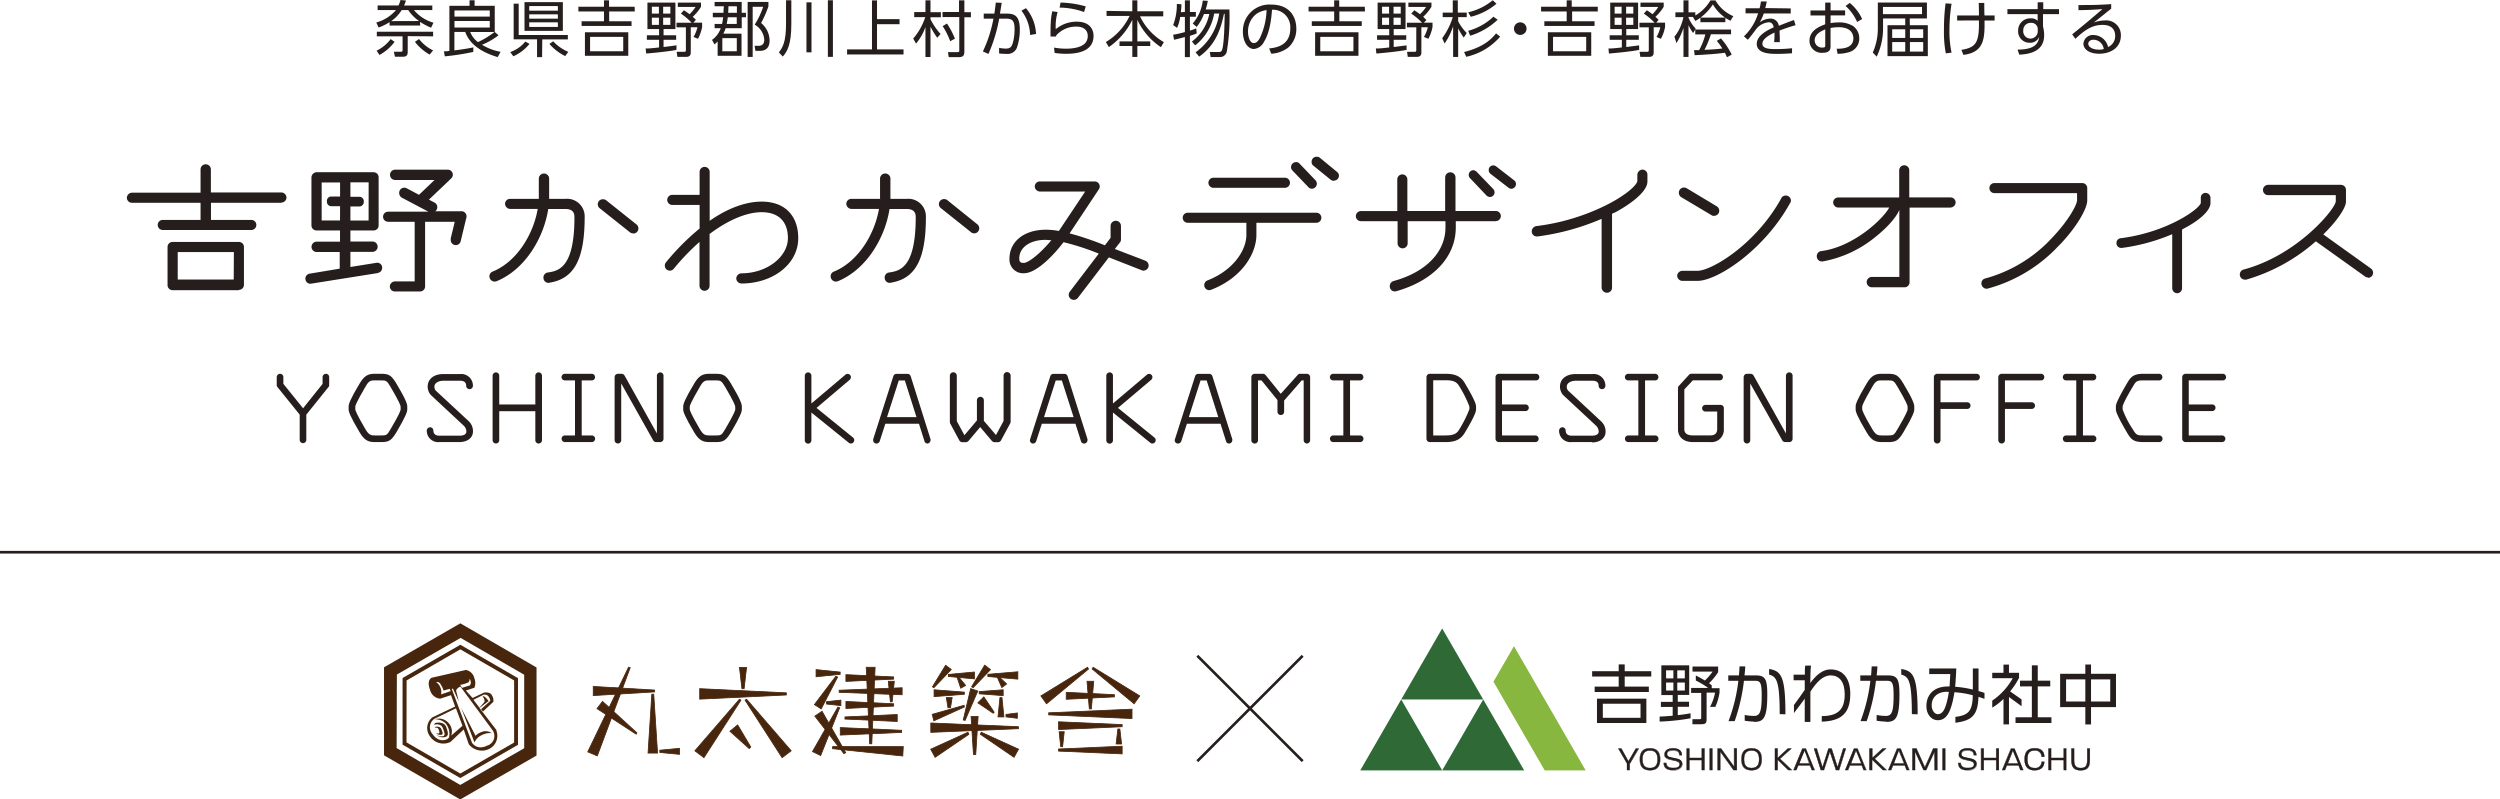 <svg xmlns="http://www.w3.org/2000/svg" viewBox="0 0 496 158.61"><defs><style>.cls-1{fill:#251e1c;}.cls-2,.cls-4{fill:#47260d;}.cls-3,.cls-7{fill:none;}.cls-3{stroke:#47260d;stroke-width:0.16px;}.cls-4{fill-rule:evenodd;}.cls-5{fill:#2e6936;}.cls-6{fill:#87b73e;}.cls-7{stroke:#251e1c;stroke-miterlimit:10;stroke-width:0.53px;}</style></defs><g id="レイヤー_2" data-name="レイヤー 2"><g id="レイヤー_2-2" data-name="レイヤー 2"><path class="cls-1" d="M55.86,40.23h-14v3.4h8a1,1,0,0,1,0,2H32.29a1,1,0,1,1,0-2h7.5v-3.4H26.17a1,1,0,0,1-1-1,1.05,1.05,0,0,1,1-1H39.79V33.62a1,1,0,1,1,2.05,0v4.56h14a1.05,1.05,0,0,1,1,1,1,1,0,0,1-1,1M47.4,57.57H34.24a1,1,0,0,1-1-1V49a1,1,0,0,1,1-1H47.4a1,1,0,0,1,1,1v7.51a1,1,0,0,1-1,1m-1-7.5H35.26v5.45H46.37Z"/><path class="cls-1" d="M75,54.17,61.59,56.3a1,1,0,0,1-1-1,1,1,0,0,1,.81-1l6-1V50H62.83a1,1,0,1,1,0-2.05h4.63V45.72H62.79a1,1,0,0,1-1-1V35.17a1.07,1.07,0,0,1,1-1H74.12a1,1,0,0,1,1,1v9.56a1,1,0,0,1-1,1h-4.6v2.19H73.9a1,1,0,1,1,0,2.05H69.52v3l5.3-.85a1,1,0,0,1,1,.85v.17a1,1,0,0,1-.85,1m-7.5-13.23h-1.8a.87.87,0,0,1-.81-.92.88.88,0,0,1,.81-1h1.8V36.2H63.82v7.54h3.64Zm5.67-4.74H69.52v2.87h1.84a.88.88,0,0,1,.81,1,.87.87,0,0,1-.81.92H69.52v2.8h3.61Zm19.39,7-1.1,4.56a1,1,0,0,1-2-.21.57.57,0,0,1,0-.25L90.22,44H84.34V56.83a1,1,0,0,1-1,1h-5a1,1,0,0,1-1-1,1.05,1.05,0,0,1,1-1h3.93V44H77a1,1,0,1,1,0-2h8l-5.23-2.76a1.06,1.06,0,0,1-.57-1,1,1,0,0,1,1-1,1.09,1.09,0,0,1,.46.1l2.47,1.31,3.08-2.94H78.4a1,1,0,1,1,0-2.05H88.84a1,1,0,0,1,1,1,1,1,0,0,1-.32.74l-4.42,4.21,1.09.57a1,1,0,0,1,.57.92,1.05,1.05,0,0,1-.39.81h5.13a1,1,0,0,1,1.06,1,.72.72,0,0,1,0,.25"/><path class="cls-1" d="M109,56.12h-.18a1,1,0,0,1-1-1,1,1,0,0,1,.88-1.06c2.3-.32,5.27-1.17,5.27-11,0-.81-.31-1.59-1.77-1.59h-3.43c-.88,5.69-4.56,12-10.26,14.33a1.55,1.55,0,0,1-.35.07,1.06,1.06,0,0,1-1.06-1,1,1,0,0,1,.67-1c4.85-2,8.07-7.47,8.91-12.42h-5.48a1.05,1.05,0,0,1-1-1,1,1,0,0,1,1-1h5.7v-4a1,1,0,1,1,2.05,0v4h3.25A3.49,3.49,0,0,1,116,43c0,8.49-2.09,12.31-7,13.09m16.56-9.8a.91.91,0,0,1-.64-.25L119,41.33a1,1,0,0,1,.64-1.8,1,1,0,0,1,.63.21l6,4.78a1,1,0,0,1,.39.81,1,1,0,0,1-1,1"/><path class="cls-1" d="M147.08,56.23a1,1,0,0,1-1-1,1.05,1.05,0,0,1,1-1c5.1,0,9.24-3.29,9.24-7,0-3.08-1.67-5.13-5.21-5.13-2.83,0-6.47,1.42-10.33,4.32V56.69a1,1,0,1,1-2,0V48a46.57,46.57,0,0,0-5.1,5.31,1,1,0,0,1-.78.39,1,1,0,0,1-1-1,1,1,0,0,1,.21-.63,47.85,47.85,0,0,1,6.69-6.73V40.66h-5.42a1,1,0,1,1,0-2h5.42V34.11a1,1,0,1,1,2,0v9.7C144.39,41.29,148,40,151.11,40c4.71,0,7.26,2.9,7.26,7.25,0,5.21-5.1,9-11.29,9"/><path class="cls-1" d="M176.7,56.12h-.18a1,1,0,0,1-1-1,1,1,0,0,1,.89-1.06c2.3-.32,5.27-1.17,5.27-11,0-.81-.32-1.59-1.77-1.59h-3.43c-.88,5.69-4.56,12-10.26,14.33a1.53,1.53,0,0,1-.36.07,1.06,1.06,0,0,1-1.06-1,1,1,0,0,1,.68-1c4.84-2,8.06-7.47,8.91-12.42h-5.48a1.05,1.05,0,0,1-1-1,1,1,0,0,1,1-1h5.69v-4a1,1,0,0,1,2.06,0v4h3.25A3.49,3.49,0,0,1,183.7,43c0,8.49-2.08,12.31-7,13.09m16.56-9.8a.91.91,0,0,1-.64-.25l-5.94-4.74a1,1,0,0,1,.63-1.8,1,1,0,0,1,.64.21l5.94,4.78a1,1,0,0,1,.39.81,1,1,0,0,1-1,1"/><path class="cls-1" d="M227,53.68a.85.85,0,0,1-.32,0L220,51.06l-6.12,8a1,1,0,0,1-.85.43,1,1,0,0,1-1-1,1.21,1.21,0,0,1,.17-.56L218,50.32a49.07,49.07,0,0,0-7-2.27c-2,2.66-5.42,6.16-7.82,6.16a2.71,2.71,0,0,1-2.9-2.9c0-3.4,2.93-5.73,7.18-5.73a14.19,14.19,0,0,1,2.62.24L215.3,38h-9a1.05,1.05,0,0,1-1-1,1,1,0,0,1,1-1h10.89a1,1,0,0,1,1,1,1,1,0,0,1-.18.56l-5.8,8.74a60.05,60.05,0,0,1,7,2.37l1.13-1.48V44.83a1,1,0,0,1,2.06,0v2.69a.89.89,0,0,1-.22.6l-1,1.28,6,2.3a1.06,1.06,0,0,1,.71.92,1,1,0,0,1-1,1.06m-19.5-6.09c-2.83,0-5.17,1.35-5.17,3.72,0,.64.25.85.89.85.95,0,3.29-1.88,5.48-4.5-.42,0-.81-.07-1.2-.07"/><path class="cls-1" d="M261.16,44.2H249.27v2.4c0,3.65-2.79,8.5-9,10.9a1.15,1.15,0,0,1-.35.07,1,1,0,0,1-1-1,1,1,0,0,1,.68-.95c5.23-2.06,7.68-6.09,7.68-9V44.2H235.65a1,1,0,0,1,0-2h25.51a1,1,0,1,1,0,2m-6.23-6.94H240.75a1,1,0,1,1,0-2h14.18a1,1,0,1,1,0,2m5.35.18a.88.88,0,0,1-.67-.28l-3.19-3.33a1,1,0,0,1-.28-.67,1,1,0,0,1,1-1,.84.84,0,0,1,.67.28L261,35.77a1,1,0,0,1-.71,1.67m4.31-1.56a1.11,1.11,0,0,1-.63-.25l-3.4-2.76a.93.93,0,0,1-.35-.78,1,1,0,0,1,1-1,1.09,1.09,0,0,1,.64.21l3.4,2.8a1,1,0,0,1,.39.74,1,1,0,0,1-1,1"/><path class="cls-1" d="M296.83,43.88h-8v1.24c0,5.8-4.38,10.51-11.71,12.63a2.32,2.32,0,0,1-.39.07,1,1,0,0,1-1-1,1.05,1.05,0,0,1,.74-1.06C282.92,54,286.78,50,286.78,45.12V43.88h-7.5v4.39a1,1,0,1,1-2,0V43.88H270a1,1,0,0,1,0-2h7.22V35.6a1,1,0,1,1,2,0v6.26h7.5V35.21a1,1,0,0,1,2.05,0v6.65h8a1,1,0,1,1,0,2m-1.17-4.78a1,1,0,0,1-.67-.28l-3.29-3.47a.93.93,0,0,1,.64-1.56,1,1,0,0,1,.67.29l3.33,3.46a1,1,0,0,1,.24.64.91.91,0,0,1-.92.92m4.25-1.63a.89.89,0,0,1-.57-.21l-3.57-2.76a.92.92,0,0,1-.35-.74.89.89,0,0,1,.92-.92,1,1,0,0,1,.53.17l3.61,2.8a.89.89,0,0,1,.35.71.94.94,0,0,1-.92.95"/><path class="cls-1" d="M320.29,42.18c-.14.07-.28.14-.46.25V57.08a1,1,0,0,1-1,1,1.06,1.06,0,0,1-1.07-1V43.42A47.65,47.65,0,0,1,305,46.92h-.1a1,1,0,0,1-1-1,1.07,1.07,0,0,1,.89-1.06,42.82,42.82,0,0,0,14.12-4.28c3.92-2,5.87-3.93,5.94-4.67V34.71a1.06,1.06,0,0,1,1-1.06,1,1,0,0,1,1,1.06V36c0,2.23-4,4.88-6.58,6.23"/><path class="cls-1" d="M355.18,40.23c-5.09,9.31-14.44,15.5-18.43,15.5h-3a1.08,1.08,0,0,1-1-1,1.05,1.05,0,0,1,1-1h3c2.83,0,11.64-5.27,16.66-14.4a.92.92,0,0,1,.85-.53,1,1,0,0,1,1.06,1,1.12,1.12,0,0,1-.14.49m-15.07,2.55a.94.94,0,0,1-.53-.14l-6-3.57a1,1,0,0,1-.49-.85,1,1,0,0,1,1-1.07,1.11,1.11,0,0,1,.57.15l5.94,3.57a1,1,0,0,1,.5.88,1,1,0,0,1-1,1"/><path class="cls-1" d="M387,41.19h-8.14V56a1,1,0,0,1-1,1h-6.48a1,1,0,0,1,0-2.06h5.45V41.65c-.71,1.66-2.62,3.68-4.81,5.41a22.9,22.9,0,0,1-10.4,4.81h-.11a1,1,0,0,1-1.06-1,1,1,0,0,1,.92-1.06c6.3-.81,12.21-6.3,13.45-8.63H364.7a1.05,1.05,0,0,1-1-1,1,1,0,0,1,1-1h12.1V33.79a1,1,0,0,1,1-1,1,1,0,0,1,1,1v5.38H387a1,1,0,0,1,1,1,1.05,1.05,0,0,1-1,1"/><path class="cls-1" d="M408.61,48.58a29.88,29.88,0,0,1-14.12,8.64,1.69,1.69,0,0,1-.38.07,1.08,1.08,0,0,1-1-1.06,1,1,0,0,1,.82-1,28,28,0,0,0,13.16-8c3.33-3.47,5-6.65,5-7.5V38.32H395.7a1,1,0,0,1,0-2h17.41a1,1,0,0,1,1,1v2.44c0,1.66-2.16,5.38-5.49,8.84"/><path class="cls-1" d="M433.14,45.43l-.22.11V57.18a1,1,0,0,1-.95,1,1,1,0,0,1-1-1V46.46a38,38,0,0,1-10,2.73h-.14a.93.93,0,0,1-.92-1,.91.91,0,0,1,.81-.92c9.2-1.17,15.64-5.77,15.92-7v-1a.93.93,0,0,1,.92-1,1,1,0,0,1,1,1v1c0,1.7-2.73,3.79-5.41,5.13"/><path class="cls-1" d="M469.83,55.06a1.15,1.15,0,0,1-.57-.18l-9.8-7a36,36,0,0,1-13.8,7.6.66.66,0,0,1-.28,0,1,1,0,0,1-1-1,1,1,0,0,1,.74-1c10.79-2.87,18.3-12.14,18.3-13.56v-1.2H450a1,1,0,0,1,0-2.05h14.44a1,1,0,0,1,1,1V40c0,1.17-1.67,3.75-4.5,6.51l9.45,6.76a1.07,1.07,0,0,1,.43.85,1,1,0,0,1-1,1"/><path class="cls-1" d="M65.15,76.81l-4.38,5.46v5.07a.66.66,0,0,1-1.31,0V82.27l-4.4-5.46a.67.67,0,0,1-.16-.41V74.83a.68.68,0,0,1,.67-.67.65.65,0,0,1,.65.67v1.33L60.13,81,64,76.16V74.83a.67.67,0,0,1,.67-.67.65.65,0,0,1,.64.67V76.4a.65.65,0,0,1-.13.41"/><path class="cls-1" d="M78.62,85.81c-1,1.64-1.51,1.9-3,1.9H74.37c-1.11,0-2-.2-3-1.9-1.92-3.22-2.2-4.14-2.2-4.55v-.63c0-.43.25-1.34,2.2-4.57,1-1.71,1.89-1.9,3-1.9h1.25c1.49,0,2,.26,3,1.9,1.94,3.23,2.18,4.14,2.18,4.57v.63c0,.41-.26,1.31-2.18,4.55m.86-5.16c0-.13-.2-.84-2-3.9-.71-1.23-.88-1.28-1.87-1.28H74.37c-.76,0-1.17,0-1.88,1.28-1.79,3.06-2,3.77-2,3.9v.58c0,.11.2.85,2,3.91.71,1.19,1.12,1.25,1.88,1.25h1.25c1,0,1.16,0,1.87-1.25,1.82-3.06,2-3.77,2-3.91Z"/><path class="cls-1" d="M91.17,87.71h-4a2.26,2.26,0,0,1-2.5-2.27.68.68,0,0,1,.67-.67.66.66,0,0,1,.64.67c0,.46.26,1,1.19,1h4c.67,0,1.36-.19,1.36-.82a1.65,1.65,0,0,0-.5-1.14l-6.55-6.11a2.49,2.49,0,0,1-.63-1.68c0-1.36,1.08-2.48,3.13-2.48h3.34a2.31,2.31,0,0,1,2.51,2.33.67.67,0,0,1-1.34,0c0-.65-.41-1-1.17-1H88c-.91,0-1.81.39-1.81,1.17a1.06,1.06,0,0,0,.32.84L93,83.57a2.73,2.73,0,0,1,.84,2c0,1.38-1.21,2.14-2.7,2.14"/><path class="cls-1" d="M106.88,88a.67.67,0,0,1-.67-.65V81.58H99.05v5.76a.65.65,0,0,1-.65.65.67.67,0,0,1-.67-.65V74.55a.67.67,0,0,1,.67-.67.65.65,0,0,1,.65.67v5.69h7.16V74.55a.67.67,0,0,1,.67-.67.66.66,0,0,1,.65.67V87.34a.66.66,0,0,1-.65.65"/><path class="cls-1" d="M117.41,87.71h-5.33a.66.66,0,1,1,0-1.32h2V75.47h-2a.65.65,0,0,1-.67-.64.67.67,0,0,1,.67-.67h5.33a.65.65,0,0,1,.64.67.63.63,0,0,1-.64.64h-2V86.39h2a.66.66,0,0,1,0,1.32"/><path class="cls-1" d="M131,87.71h-.82a.69.69,0,0,1-.59-.35l-6.34-11.28V87.34a.65.65,0,0,1-.65.65.66.66,0,0,1-.66-.65V74.83a.67.67,0,0,1,.66-.67h.74a.71.71,0,0,1,.58.36L130.33,86V74.55a.67.67,0,0,1,.67-.67.65.65,0,0,1,.64.67V87.06a.65.65,0,0,1-.64.65"/><path class="cls-1" d="M145,85.81c-1,1.64-1.51,1.9-3,1.9h-1.25c-1.1,0-2-.2-3-1.9-1.92-3.22-2.2-4.14-2.2-4.55v-.63c0-.43.26-1.34,2.2-4.57,1-1.71,1.9-1.9,3-1.9H142c1.49,0,2,.26,3,1.9,1.94,3.23,2.18,4.14,2.18,4.57v.63c0,.41-.26,1.31-2.18,4.55m.86-5.16c0-.13-.19-.84-2-3.9-.72-1.23-.89-1.28-1.88-1.28h-1.25c-.76,0-1.17,0-1.88,1.28-1.79,3.06-2,3.77-2,3.9v.58c0,.11.2.85,2,3.91.71,1.19,1.12,1.25,1.88,1.25H142c1,0,1.16,0,1.88-1.25,1.81-3.06,2-3.77,2-3.91Z"/><path class="cls-1" d="M168.82,88a.63.63,0,0,1-.41-.15l-7.43-6v5.52a.65.65,0,0,1-.64.65.67.67,0,0,1-.67-.65V74.55a.67.67,0,0,1,.67-.67.65.65,0,0,1,.64.67v5.5l6.76-5.72a.6.6,0,0,1,.41-.15.65.65,0,0,1,.67.65.71.71,0,0,1-.24.52L162,80.93l7.25,5.89a.63.63,0,0,1,.23.52.65.65,0,0,1-.64.65"/><path class="cls-1" d="M184,88a.63.63,0,0,1-.58-.45l-1.1-3.48h-6.67l-1.12,3.48a.69.69,0,0,1-.62.45.64.64,0,0,1-.67-.65.78.78,0,0,1,0-.21l4-12.5a.67.67,0,0,1,.63-.47h2.18a.67.67,0,0,1,.63.47l3.94,12.5a.42.42,0,0,1,0,.19.68.68,0,0,1-.7.67m-4.4-12.52h-1.2l-2.34,7.28h5.85Z"/><path class="cls-1" d="M200.42,84l-1.81,3.36a.7.7,0,0,1-.6.37h-.69a.75.75,0,0,1-.54-.26l-2.31-2.74-2.31,2.74a.72.72,0,0,1-.54.26h-.69a.71.71,0,0,1-.61-.37L188.51,84a1,1,0,0,1-.06-.32V74.55a.69.69,0,0,1,.69-.69.7.7,0,0,1,.69.69v9l1.51,2.79,2.48-2.92v-4a.69.69,0,0,1,1.38,0V83.5l2.4,2.81,1.51-2.79v-9a.7.7,0,0,1,1.4,0V83.7a.82.82,0,0,1-.09.32"/><path class="cls-1" d="M215.05,88a.61.61,0,0,1-.58-.45l-1.1-3.48H206.7l-1.12,3.48A.72.72,0,0,1,205,88a.64.64,0,0,1-.67-.65.54.54,0,0,1,.05-.21l4-12.5a.66.66,0,0,1,.63-.47h2.17a.66.66,0,0,1,.63.47l3.95,12.5a.62.62,0,0,1,0,.19.67.67,0,0,1-.69.67m-4.4-12.52h-1.21l-2.33,7.28H213Z"/><path class="cls-1" d="M228.64,88a.63.63,0,0,1-.41-.15l-7.42-6v5.52a.65.65,0,0,1-.65.65.67.67,0,0,1-.67-.65V74.55a.68.68,0,0,1,.67-.67.65.65,0,0,1,.65.67v5.5l6.75-5.72a.6.6,0,0,1,.41-.15.64.64,0,0,1,.67.65.71.71,0,0,1-.24.52l-6.6,5.58,7.25,5.89a.66.66,0,0,1-.41,1.17"/><path class="cls-1" d="M243.83,88a.61.61,0,0,1-.58-.45l-1.1-3.48h-6.67l-1.12,3.48a.72.72,0,0,1-.63.45.64.64,0,0,1-.67-.65.54.54,0,0,1,.05-.21l4-12.5a.66.66,0,0,1,.63-.47h2.17a.67.67,0,0,1,.63.47l3.95,12.5a.62.62,0,0,1,0,.19.67.67,0,0,1-.69.67m-4.4-12.52h-1.21l-2.33,7.28h5.85Z"/><path class="cls-1" d="M259.32,88a.67.67,0,0,1-.67-.65V75.47h-.39l-3.49,4v2.23a.63.63,0,0,1-.65.64.65.65,0,0,1-.67-.64V79.38l-3.17-3.91h-.69V87.34a.66.66,0,0,1-1.32,0V74.83a.67.67,0,0,1,.67-.67h1.64a.71.71,0,0,1,.52.26l3,3.71,3.35-3.73a.57.57,0,0,1,.47-.24h1.36a.67.67,0,0,1,.65.67V87.34a.66.66,0,0,1-.65.65"/><path class="cls-1" d="M269.85,87.71h-5.33a.66.66,0,1,1,0-1.32h2V75.47h-2a.65.65,0,0,1-.67-.64.67.67,0,0,1,.67-.67h5.33a.65.65,0,0,1,.64.67.63.63,0,0,1-.64.64h-2V86.39h2a.66.66,0,0,1,0,1.32"/><path class="cls-1" d="M290.62,85.85c-.9,1.53-2.2,1.86-3.88,1.86h-3.06a.67.67,0,0,1-.67-.65V74.83a.67.67,0,0,1,.67-.67h3.06c1.68,0,3,.32,3.88,1.85.5.87,2.23,3.71,2.23,4.62v.63c0,.9-1.79,3.86-2.23,4.59m.91-5.2a23,23,0,0,0-2-4c-.5-.86-1.12-1.21-2.76-1.21h-2.42V86.39h2.42c1.62,0,2.26-.34,2.76-1.21a23.64,23.64,0,0,0,2-4Z"/><path class="cls-1" d="M304.8,75.47H298v4.77h4.66a.65.65,0,0,1,.65.67.66.66,0,0,1-.65.65H298v4.83h6.61a.66.66,0,0,1,0,1.32h-7.23a.67.67,0,0,1-.67-.65V74.83a.67.67,0,0,1,.67-.67h7.38a.65.65,0,0,1,.64.67.63.63,0,0,1-.64.64"/><path class="cls-1" d="M315.82,87.71h-4a2.26,2.26,0,0,1-2.5-2.27.68.68,0,0,1,.67-.67.66.66,0,0,1,.64.67c0,.46.26,1,1.19,1h4c.67,0,1.36-.19,1.36-.82a1.69,1.69,0,0,0-.5-1.14l-6.56-6.11a2.54,2.54,0,0,1-.62-1.68c0-1.36,1.08-2.48,3.13-2.48H316a2.31,2.31,0,0,1,2.51,2.33.67.67,0,0,1-1.34,0c0-.65-.41-1-1.17-1h-3.34c-.91,0-1.81.39-1.81,1.17a1.06,1.06,0,0,0,.32.84l6.54,6.09a2.73,2.73,0,0,1,.84,2c0,1.38-1.21,2.14-2.7,2.14"/><path class="cls-1" d="M328.38,87.71h-5.33a.66.66,0,1,1,0-1.32h2V75.47h-2a.65.65,0,0,1-.67-.64.67.67,0,0,1,.67-.67h5.33a.66.66,0,0,1,.65.67.64.64,0,0,1-.65.64h-2V86.39h2a.66.66,0,0,1,0,1.32"/><path class="cls-1" d="M339.4,87.71h-3.54c-1.81,0-2.95-1-2.95-2.53V77a.62.62,0,0,1,.19-.46l2-2.18a.65.65,0,0,1,.48-.21h5.61a.65.65,0,0,1,.64.67.63.63,0,0,1-.64.64h-5.33l-1.69,1.8v7.91c0,.78.59,1.21,1.64,1.21h3.54c1,0,1.34-.56,1.34-1.25V81.65h-2.33a.66.66,0,1,1,0-1.32h3a.65.65,0,0,1,.65.67v4.14a2.44,2.44,0,0,1-2.66,2.57"/><path class="cls-1" d="M355,87.71h-.82a.67.67,0,0,1-.58-.35l-6.35-11.28V87.34a.65.65,0,0,1-.64.65.67.67,0,0,1-.67-.65V74.83a.67.67,0,0,1,.67-.67h.73a.7.7,0,0,1,.58.36L354.33,86V74.55a.67.67,0,0,1,.67-.67.65.65,0,0,1,.65.67V87.06a.65.65,0,0,1-.65.65"/><path class="cls-1" d="M377.61,85.81c-1,1.64-1.51,1.9-3,1.9h-1.25c-1.1,0-2-.2-3-1.9-1.92-3.22-2.2-4.14-2.2-4.55v-.63c0-.43.26-1.34,2.2-4.57,1-1.71,1.9-1.9,3-1.9h1.25c1.49,0,2,.26,3,1.9,1.94,3.23,2.18,4.14,2.18,4.57v.63c0,.41-.26,1.31-2.18,4.55m.86-5.16c0-.13-.19-.84-2-3.9-.71-1.23-.89-1.28-1.88-1.28h-1.25c-.76,0-1.17,0-1.88,1.28-1.79,3.06-2,3.77-2,3.9v.58c0,.11.19.85,2,3.91.71,1.19,1.12,1.25,1.88,1.25h1.25c1,0,1.17,0,1.88-1.25,1.81-3.06,2-3.77,2-3.91Z"/><path class="cls-1" d="M392.15,75.47H385v4.34h5.3a.65.65,0,0,1,.65.67.64.64,0,0,1-.65.65H385v6.21a.65.65,0,0,1-.65.65.67.67,0,0,1-.67-.65V74.83a.67.67,0,0,1,.67-.67h7.81a.65.65,0,0,1,.65.67.63.63,0,0,1-.65.64"/><path class="cls-1" d="M404.94,75.47h-7.16v4.34h5.31a.66.66,0,0,1,.65.67.64.64,0,0,1-.65.65h-5.31v6.21a.65.65,0,0,1-.65.65.67.67,0,0,1-.67-.65V74.83a.68.68,0,0,1,.67-.67h7.81a.65.65,0,0,1,.65.67.63.63,0,0,1-.65.64"/><path class="cls-1" d="M415.26,87.71h-5.33a.66.66,0,1,1,0-1.32h2V75.47h-2a.65.65,0,0,1-.67-.64.67.67,0,0,1,.67-.67h5.33a.65.65,0,0,1,.64.67.63.63,0,0,1-.64.64h-2V86.39h2a.66.66,0,0,1,0,1.32"/><path class="cls-1" d="M428.39,87.71h-3.08c-2,0-2.48-.48-3.32-1.9-2-3.41-2.2-4.23-2.2-4.55v-.63c0-.37.21-1.16,2.2-4.57.77-1.32,1.31-1.9,3.32-1.9h3.08a.66.66,0,0,1,.63.67.64.64,0,0,1-.63.64h-3.08c-1.38,0-1.51.13-2.18,1.28-1.81,3-2,3.82-2,3.9v.59a18.27,18.27,0,0,0,2,3.9c.69,1.17.86,1.25,2.18,1.25h3.08a.66.66,0,0,1,0,1.32"/><path class="cls-1" d="M441,75.47h-6.75v4.77h4.66a.66.66,0,0,1,.65.67.67.67,0,0,1-.65.65h-4.66v4.83h6.6a.66.66,0,0,1,0,1.32h-7.23a.67.67,0,0,1-.67-.65V74.83a.68.68,0,0,1,.67-.67H441a.65.65,0,0,1,.65.67.63.63,0,0,1-.65.64"/><polygon class="cls-2" points="156.01 137.46 138.82 136.63 138.82 138.71 156.01 137.88 156.01 137.46"/><polygon class="cls-3" points="156.01 137.46 138.82 136.63 138.82 138.71 156.01 137.88 156.01 137.46"/><polygon class="cls-2" points="146.71 138.73 137.86 148.96 139.66 150.32 147 138.91 146.71 138.73"/><polygon class="cls-3" points="146.71 138.73 137.86 148.96 139.66 150.32 147 138.91 146.71 138.73"/><polygon class="cls-2" points="148.12 138.73 156.97 148.96 155.17 150.32 147.82 138.91 148.12 138.73"/><polygon class="cls-3" points="148.12 138.73 156.97 148.96 155.17 150.32 147.82 138.91 148.12 138.73"/><polygon class="cls-2" points="146.71 132.41 147.2 136.64 147.63 136.64 148.12 132.41 146.71 132.41"/><polygon class="cls-3" points="146.71 132.41 147.2 136.64 147.63 136.64 148.12 132.41 146.71 132.41"/><polygon class="cls-2" points="144.82 145.08 148.64 148.52 148.95 148.2 146.35 143.82 144.82 145.08"/><polygon class="cls-3" points="144.82 145.08 148.64 148.52 148.95 148.2 146.35 143.82 144.82 145.08"/><polygon class="cls-2" points="129.88 136.91 117.7 136.19 117.7 138 129.88 137.27 129.88 136.91"/><polygon class="cls-3" points="129.88 136.91 117.7 136.19 117.7 138 129.88 137.27 129.88 136.91"/><polygon class="cls-2" points="129.32 137.73 128.57 149.41 130.46 149.41 129.7 137.73 129.32 137.73"/><polygon class="cls-3" points="129.32 137.73 128.57 149.41 130.46 149.41 129.7 137.73 129.32 137.73"/><polygon class="cls-2" points="126.36 145.4 119.54 139.16 118.44 140.59 126.21 145.66 126.36 145.4"/><polygon class="cls-3" points="126.36 145.4 119.54 139.16 118.44 140.59 126.21 145.66 126.36 145.4"/><polygon class="cls-2" points="124.71 132.36 116.61 149.17 118.5 149.97 125.03 132.47 124.71 132.36"/><polygon class="cls-3" points="124.71 132.36 116.61 149.17 118.5 149.97 125.03 132.47 124.71 132.36"/><polygon class="cls-2" points="134.82 148.47 130.91 148.84 130.91 149.29 134.82 149.66 134.82 148.47"/><polygon class="cls-3" points="134.82 148.47 130.91 148.84 130.91 149.29 134.82 149.66 134.82 148.47"/><polygon class="cls-2" points="172.96 147.57 173.62 132.38 171.86 132.38 172.54 147.57 172.96 147.57"/><polygon class="cls-3" points="172.96 147.57 173.62 132.38 171.86 132.38 172.54 147.57 172.96 147.57"/><polygon class="cls-2" points="176.24 135.17 176.65 139.24 177.01 139.24 177.43 135.17 176.24 135.17"/><polygon class="cls-3" points="176.24 135.17 176.65 139.24 177.01 139.24 177.43 135.17 176.24 135.17"/><polygon class="cls-2" points="161.91 134.27 166.69 133.78 166.69 133.34 161.91 132.85 161.91 134.27"/><polygon class="cls-3" points="161.91 134.27 166.69 133.78 166.69 133.34 161.91 132.85 161.91 134.27"/><polygon class="cls-2" points="162.92 140.65 166.18 134.33 165.84 134.16 161.58 139.79 162.92 140.65"/><polygon class="cls-3" points="162.92 140.65 166.18 134.33 165.84 134.16 161.58 139.79 162.92 140.65"/><polygon class="cls-2" points="161.66 142.07 167.43 149.52 167.79 149.33 163.09 141.12 161.66 142.07"/><polygon class="cls-3" points="161.66 142.07 167.43 149.52 167.79 149.33 163.09 141.12 161.66 142.07"/><polygon class="cls-2" points="167.83 133.85 167.83 135.19 177.3 134.74 177.3 134.3 167.83 133.85"/><polygon class="cls-3" points="167.83 133.85 167.83 135.19 177.3 134.74 177.3 134.3 167.83 133.85"/><polygon class="cls-2" points="167.83 139.17 167.83 140.56 177.3 140.09 177.3 139.63 167.83 139.17"/><polygon class="cls-3" points="167.83 139.17 167.83 140.56 177.3 140.09 177.3 139.63 167.83 139.17"/><polygon class="cls-2" points="178.98 136.45 178.98 137.84 166.49 137.36 166.49 136.94 178.98 136.45"/><polygon class="cls-3" points="178.98 136.45 178.98 137.84 166.49 137.36 166.49 136.94 178.98 136.45"/><polygon class="cls-2" points="166.71 144.35 166.71 145.84 178.88 145.31 178.88 144.89 166.71 144.35"/><polygon class="cls-3" points="166.71 144.35 166.71 145.84 178.88 145.31 178.88 144.89 166.71 144.35"/><polygon class="cls-2" points="161.2 149.11 162.82 149.9 166.59 140.43 166.24 140.29 161.2 149.11"/><polygon class="cls-3" points="161.2 149.11 162.82 149.9 166.59 140.43 166.24 140.29 161.2 149.11"/><polygon class="cls-2" points="178.01 141.76 178.01 143.14 167.64 142.66 167.64 142.24 178.01 141.76"/><polygon class="cls-3" points="178.01 141.76 178.01 143.14 167.64 142.66 167.64 142.24 178.01 141.76"/><polygon class="cls-2" points="166.83 138.9 163.97 139.21 163.97 139.68 166.83 139.99 166.83 138.9"/><polygon class="cls-3" points="166.83 138.9 163.97 139.21 163.97 139.68 166.83 139.99 166.83 138.9"/><polygon class="cls-2" points="202.06 144.18 184.67 143.44 184.67 145.3 202.06 144.57 202.06 144.18"/><polygon class="cls-3" points="202.06 144.18 184.67 143.44 184.67 145.3 202.06 144.57 202.06 144.18"/><polygon class="cls-2" points="187.61 131.99 185 136.26 185.29 136.43 188.73 132.83 187.61 131.99"/><polygon class="cls-3" points="187.61 131.99 185 136.26 185.29 136.43 188.73 132.83 187.61 131.99"/><polygon class="cls-2" points="195.36 131.97 192.77 136.25 193.07 136.43 196.51 132.85 195.36 131.97"/><polygon class="cls-3" points="195.36 131.97 192.77 136.25 193.07 136.43 196.51 132.85 195.36 131.97"/><polygon class="cls-2" points="185.32 138.21 191.33 137.74 191.33 137.32 185.32 136.85 185.32 138.21"/><polygon class="cls-3" points="185.32 138.21 191.33 137.74 191.33 137.32 185.32 136.85 185.32 138.21"/><polygon class="cls-2" points="185.28 143.01 191.33 140.26 191.27 139.93 184.95 141.72 185.28 143.01"/><polygon class="cls-3" points="185.28 143.01 191.33 140.26 191.27 139.93 184.95 141.72 185.28 143.01"/><polygon class="cls-2" points="193.33 134.69 188.16 134.22 188.16 133.8 193.33 133.33 193.33 134.69"/><polygon class="cls-3" points="193.33 134.69 188.16 134.22 188.16 133.8 193.33 133.33 193.33 134.69"/><polygon class="cls-2" points="194.01 139.45 197.05 141.51 197.25 141.31 195.19 138.26 194.01 139.45"/><polygon class="cls-3" points="194.01 139.45 197.05 141.51 197.25 141.31 195.19 138.26 194.01 139.45"/><polygon class="cls-2" points="192.58 136.62 191.11 142.83 191.47 142.93 193.99 137.1 192.58 136.62"/><polygon class="cls-3" points="192.58 136.62 191.11 142.83 191.47 142.93 193.99 137.1 192.58 136.62"/><polygon class="cls-2" points="185.53 150.25 192.23 145.68 192.04 145.28 184.65 148.64 185.53 150.25"/><polygon class="cls-3" points="185.53 150.25 192.23 145.68 192.04 145.28 184.65 148.64 185.53 150.25"/><polygon class="cls-2" points="201.19 150.25 194.5 145.68 194.68 145.28 202.07 148.64 201.19 150.25"/><polygon class="cls-3" points="201.19 150.25 194.5 145.68 194.68 145.28 202.07 148.64 201.19 150.25"/><polygon class="cls-2" points="191.58 135.99 190.23 134.33 189.92 134.47 190.61 136.54 191.58 135.99"/><polygon class="cls-3" points="191.58 135.99 190.23 134.33 189.92 134.47 190.61 136.54 191.58 135.99"/><polygon class="cls-2" points="199.71 135.7 198.23 134.29 197.92 134.49 198.76 136.41 199.71 135.7"/><polygon class="cls-3" points="199.71 135.7 198.23 134.29 197.92 134.49 198.76 136.41 199.71 135.7"/><polygon class="cls-2" points="201.94 134.74 195.99 134.23 195.99 133.78 201.94 133.28 201.94 134.74"/><polygon class="cls-3" points="201.94 134.74 195.99 134.23 195.99 133.78 201.94 133.28 201.94 134.74"/><polygon class="cls-2" points="187.75 138.39 188.08 140.42 188.58 140.42 188.91 138.39 187.75 138.39"/><polygon class="cls-3" points="187.75 138.39 188.08 140.42 188.58 140.42 188.91 138.39 187.75 138.39"/><polygon class="cls-2" points="199.03 136.85 194.27 137.21 194.27 137.65 199.03 138.01 199.03 136.85"/><polygon class="cls-3" points="199.03 136.85 194.27 137.21 194.27 137.65 199.03 138.01 199.03 136.85"/><polygon class="cls-2" points="199.18 142.24 198.79 138.4 198.39 138.4 198 142.24 199.18 142.24"/><polygon class="cls-3" points="199.18 142.24 198.79 138.4 198.39 138.4 198 142.24 199.18 142.24"/><polygon class="cls-2" points="201.84 141.45 199.59 141.74 199.59 142.23 201.84 142.51 201.84 141.45"/><polygon class="cls-3" points="201.84 141.45 199.59 141.74 199.59 142.23 201.84 142.51 201.84 141.45"/><polygon class="cls-2" points="192.66 142.15 193.13 149.68 193.59 149.68 194.06 142.15 192.66 142.15"/><polygon class="cls-3" points="192.66 142.15 193.13 149.68 193.59 149.68 194.06 142.15 192.66 142.15"/><polygon class="cls-2" points="206.51 138.07 207.63 139.63 215.96 132.73 215.76 132.39 206.51 138.07"/><polygon class="cls-3" points="206.51 138.07 207.63 139.63 215.96 132.73 215.76 132.39 206.51 138.07"/><polygon class="cls-2" points="226.13 138.07 225.01 139.63 216.69 132.73 216.88 132.39 226.13 138.07"/><polygon class="cls-3" points="226.13 138.07 225.01 139.63 216.69 132.73 216.88 132.39 226.13 138.07"/><polygon class="cls-2" points="211.54 137.35 211.54 138.74 221.1 138.26 221.1 137.83 211.54 137.35"/><polygon class="cls-3" points="211.54 137.35 211.54 138.74 221.1 138.26 221.1 137.83 211.54 137.35"/><polygon class="cls-2" points="215.66 135.16 216.12 140.64 216.53 140.64 216.99 135.16 215.66 135.16"/><polygon class="cls-3" points="215.66 135.16 216.12 140.64 216.53 140.64 216.99 135.16 215.66 135.16"/><polygon class="cls-2" points="224.59 140.7 224.59 142.56 208.06 141.83 208.06 141.42 224.59 140.7"/><polygon class="cls-3" points="224.59 140.7 224.59 142.56 208.06 141.83 208.06 141.42 224.59 140.7"/><polygon class="cls-2" points="179.21 148.13 179.11 149.99 165.18 148.54 165.2 148.13 179.21 148.13"/><polygon class="cls-3" points="179.21 148.13 179.11 149.99 165.18 148.54 165.2 148.13 179.21 148.13"/><polygon class="cls-2" points="210.02 143.2 210.02 144.74 222.63 144.18 222.63 143.76 210.02 143.2"/><polygon class="cls-3" points="210.02 143.2 210.02 144.74 222.63 144.18 222.63 143.76 210.02 143.2"/><polygon class="cls-2" points="222.63 148.05 222.63 149.57 210.02 149.02 210.02 148.6 222.63 148.05"/><polygon class="cls-3" points="222.63 148.05 222.63 149.57 210.02 149.02 210.02 148.6 222.63 148.05"/><polygon class="cls-2" points="210.13 145.18 210.45 148.15 210.82 148.15 211.14 145.18 210.13 145.18"/><polygon class="cls-3" points="210.13 145.18 210.45 148.15 210.82 148.15 211.14 145.18 210.13 145.18"/><polygon class="cls-2" points="221.44 147.61 221.78 144.64 222.18 144.64 222.52 147.61 221.44 147.61"/><polygon class="cls-3" points="221.44 147.61 221.78 144.64 222.18 144.64 222.52 147.61 221.44 147.61"/><path class="cls-2" d="M91.32,154.37l-11.45-6.63,0-13.22,11.46-6.6,11.44,6.63v13.22Zm-10.67-7.08,10.67,6.18L102,147.32,102,135l-10.67-6.17L80.67,135Z"/><path class="cls-2" d="M91.31,158.61l-15.12-8.75,0-17.47,15.14-8.72,15.12,8.76,0,17.47ZM78.69,148.42l12.62,7.31L104,148.45l0-14.58-12.62-7.31-12.64,7.27Z"/><path class="cls-4" d="M86,143.94a.61.61,0,0,1,.15-.17s1.31-.34,1.69.64.5,1.38.17,1.62a1.71,1.71,0,0,1-1.48-.27,1.93,1.93,0,0,0,2,.4c.42-.3.46-.66,0-1.91s-2.16-.81-2.16-.81a.8.8,0,0,0-.31.5"/><path class="cls-4" d="M87.09,145.5a.79.79,0,0,1-.66-.09,1.33,1.33,0,0,0,1.25.35c.24-.17.15-.44-.12-1.11s-1.2-.44-1.2-.44a.64.64,0,0,0-.13.15c.17,0,.63-.07.78.33s.25.69.08.81"/><path class="cls-4" d="M95.57,145.23a2.7,2.7,0,0,0-1.22.75l-2.86-5.55,2.65,6.87a2.87,2.87,0,0,1,1.41-1.44,3.64,3.64,0,0,1,2-.41,2.06,2.06,0,0,0-2-.22"/><path class="cls-4" d="M98.52,144.88l-3.39-4.42,1.81-1.37a7.17,7.17,0,0,0-.5-.62,1.22,1.22,0,0,0-.72-.38,2.38,2.38,0,0,1,.4.83c0,.33,0,.34,0,.34l-1,1.14-1.19-1.56,2-1a1,1,0,0,1,.89.22,1.77,1.77,0,0,1,.45,1l-1.82,1.63.37.48,2.07-1.94a2,2,0,0,0-.45-1.5c-.41-.48-1.39-.33-1.39-.33l-2.29,1.08L92.43,137l1.69-.55a2.54,2.54,0,0,0,0-1.87,2.14,2.14,0,0,0-1.69-1.66l-6.76,1.54s-1.11.39-.35,2.41a2.3,2.3,0,0,0,2,1.75l2.16-.7.82,2.26-4.48,2.12a2.71,2.71,0,0,0-.5,3.81,3.2,3.2,0,0,0,4.06,1.09L92,144.73l1,2.92a3.3,3.3,0,0,0,4.11.91,2.9,2.9,0,0,0,1.34-3.68m-10.94-7.11a2.2,2.2,0,0,0-.15-1.38,2.07,2.07,0,0,0-.84-1.06.78.78,0,0,1,.91.45A4.59,4.59,0,0,1,88,137l1.23-.34.18.46Zm5.43-2.4a1,1,0,0,0,.23-.76,1.89,1.89,0,0,1,.25.86.9.9,0,0,1-.23.53l-1.53.47-.37-.59a6,6,0,0,0,1.65-.51m-3.42,10.57a2.45,2.45,0,0,0-.51-2.47,2.5,2.5,0,0,0-2.76-.76,2.91,2.91,0,0,1,2.14.79,3.28,3.28,0,0,1,.7,2.83l-.3.28s-1.62,1-3-1a2,2,0,0,1,.55-3.08l4.12-2L91.76,144Zm7.26,1.93c-2.18,1.14-3.14-.52-3.14-.52l-4-10.63a1.83,1.83,0,0,1,.21-.13l1.19,2.62-.54-2.14s-.06,0,.12-.33a2,2,0,0,1,.64-.5h.1l6.37,8.64a2,2,0,0,1-.92,3"/><path class="cls-1" d="M322.34,134.22v2h4.79v1.07H316.38v-1.07h4.77v-2h-5.27v-1.05h5.27v-1.35h1.19v1.35h5.27v1.05Zm-5.5,4.4h9.8v4.82h-9.8Zm8.64,1H318v2.79h7.48Z"/><path class="cls-1" d="M329.27,143.22v-1.06c.66,0,1.61-.08,2.59-.16v-1.75h-2.34v-1h2.34V137.9h-2.25V132h5.53v5.87h-2.27v1.36h2.23v1h-2.23v1.65c1-.1,1.89-.24,2.54-.37v1a42.56,42.56,0,0,1-6.14.65M332,133h-1.45v1.6H332Zm0,2.42h-1.45V137H332Zm2.27-2.42h-1.5v1.6h1.5Zm0,2.42h-1.5V137h1.5Zm6,4.82h-1a9.63,9.63,0,0,0,1-2.83h-1.68v5.28c0,.84-.25,1-1.17,1h-1.64v-1h1.35c.35,0,.39-.07.39-.34v-4.87h-2v-1h3.36a15,15,0,0,0-2.43-1.46v-1a19.44,19.44,0,0,1,1.8,1,12.75,12.75,0,0,0,1.54-1.78h-4v-1h5.09v1.12a12.75,12.75,0,0,1-1.81,2.2,5.56,5.56,0,0,1,.54.42v.56h1.55v.87a10.73,10.73,0,0,1-.92,3"/><path class="cls-1" d="M348,143.17a13.19,13.19,0,0,1-1.85-.18v-1.14a10.79,10.79,0,0,0,1.78.19c1.15,0,1.59-.56,1.59-4.06,0-2.55-.28-2.91-1.34-2.91H346a36.93,36.93,0,0,1-1.84,8h-1.22a33.28,33.28,0,0,0,1.95-8h-2V134H345c.06-.59.09-1.19.12-1.78h1.13c0,.59-.08,1.19-.14,1.78h2.2c1.9,0,2.32.67,2.32,3.85,0,4.82-.83,5.37-2.65,5.37m5.11-1.54c0-6.74-.66-7.42-2.1-7.84v-1.12c2.36.42,3.24,1.31,3.24,9Z"/><path class="cls-1" d="M361.44,143.25v-1.18c3.05,0,4.55-1.16,4.55-4.31,0-2.42-1-3.76-2.81-3.76-1.47,0-2.76,1.29-4,3.23v6h-1.12v-4.62c-.51.7-1.28,1.76-2.14,2.86v-1.6c.74-1,1.36-1.86,2.14-3,0-.64,0-1.31,0-1.91h-2.21v-1.1h2.23c0-.72,0-1.35.08-1.8h1.14c-.1.87-.13,2.1-.14,3.45,1.15-1.55,2.43-2.7,4-2.7,2.52,0,3.94,1.8,3.94,4.87,0,4.09-2.06,5.38-5.71,5.5"/><path class="cls-1" d="M374.17,143.17a13.19,13.19,0,0,1-1.85-.18v-1.14a10.79,10.79,0,0,0,1.78.19c1.15,0,1.59-.56,1.59-4.06,0-2.55-.28-2.91-1.34-2.91h-2.16a36.93,36.93,0,0,1-1.84,8h-1.22a33.28,33.28,0,0,0,1.95-8h-2V134h2.14c.06-.59.09-1.19.12-1.78h1.13c0,.59-.08,1.19-.14,1.78h2.2c1.9,0,2.32.67,2.32,3.85,0,4.82-.83,5.37-2.65,5.37m5.11-1.54c0-6.74-.66-7.42-2.1-7.84v-1.12c2.36.42,3.25,1.31,3.25,9Z"/><path class="cls-1" d="M392.53,138.26c-.12,3.54-1.21,4.72-4.58,5.13v-1.16c2.68-.32,3.39-1.25,3.45-4.29a19,19,0,0,0-3.64-.6c-.65,4.09-1.62,5.55-3.3,5.55-1.14,0-2.26-1-2.26-2.81,0-2.27,1.51-3.88,4.24-3.88h.35c.06-.81.1-1.82.15-2.46h-4.18v-1.12h5.37c-.05,1.21-.13,2.63-.23,3.63a21.1,21.1,0,0,1,3.51.56v-4.18h1.13v4.48c.4.1.8.23,1.18.36v1.18l-1.19-.4m-6.23-1c-2,0-3.05,1.16-3.05,2.68,0,1.09.64,1.76,1.21,1.76,1.09,0,1.68-1.26,2.2-4.42l-.36,0"/><path class="cls-1" d="M398.58,138.29v5.43h-1.09v-4.49l0-.57a10.86,10.86,0,0,1-2.23,1.73V139a13,13,0,0,0,4.07-4.45h-4.07v-1.06h2.23v-1.63h1.09v1.63h2v1a14.71,14.71,0,0,1-1.77,2.68l2.27,1.6v1.34Zm1.3,5.15v-1.13h3.24v-6.13h-2.35v-1.13h2.35V132h1.17v3.05h2.48v1.13h-2.48v6.13H407v1.13Z"/><path class="cls-1" d="M414.86,140.29v3.44h-1.13v-3.44h-5v-6.61h5v-1.84h1.13v1.84h4.95v6.61Zm-1.13-5.5h-3.82v4.39h3.82Zm4.94,0h-3.81v4.39h3.81Z"/><polygon class="cls-1" points="323.32 151.5 323.32 152.78 322.8 152.78 322.8 151.5 321.08 148.5 321.68 148.5 323.08 151.03 324.55 148.5 325.09 148.5 323.32 151.5"/><path class="cls-1" d="M323.36,152.81h-.59V151.5l-1.74-3h.67l1.38,2.5,1.45-2.5h.62l0,.05-1.76,3Zm-.52-.07h.45v-1.25h0l1.74-2.94h-.46l-1.49,2.56-1.42-2.56h-.52l1.7,3Z"/><path class="cls-1" d="M327.36,152.82c-1.62,0-2-1-2-2.18s.42-2.18,2-2.18,2,1,2,2.19-.4,2.17-2,2.17m0-3.92c-1.2,0-1.5.77-1.5,1.74s.3,1.74,1.5,1.74,1.5-.77,1.5-1.73-.28-1.75-1.5-1.75"/><path class="cls-1" d="M327.36,152.85c-1.39,0-2.06-.72-2.06-2.21s.67-2.21,2.06-2.21,2.06.72,2.06,2.22-.67,2.2-2.06,2.2m0-4.35c-1.34,0-2,.7-2,2.14s.63,2.14,2,2.14,2-.67,2-2.13-.64-2.15-2-2.15m0,3.92c-1.37,0-1.53-1-1.53-1.78s.16-1.78,1.53-1.78,1.54,1,1.54,1.79c0,1.58-.88,1.77-1.54,1.77m0-3.49c-1,0-1.46.53-1.46,1.71s.45,1.71,1.46,1.71,1.47-.53,1.47-1.7-.45-1.72-1.47-1.72"/><path class="cls-1" d="M332,152.82c-1.41,0-1.91-.55-1.91-1.47h.51c0,.62.35,1,1.38,1s1.25-.38,1.26-.76c0-1.17-3-.39-3-1.87,0-.79.56-1.27,1.69-1.27s1.77.42,1.77,1.4h-.5c0-.74-.5-1-1.29-1s-1.17.28-1.17.79c0,1.05,3,.34,3,1.86,0,.59-.38,1.27-1.75,1.27"/><path class="cls-1" d="M332,152.85c-1.33,0-1.95-.47-1.95-1.5v0h.58v0c0,.67.43,1,1.35,1s1.22-.25,1.23-.72-.65-.64-1.34-.76-1.68-.29-1.68-1.11.62-1.3,1.73-1.3,1.8.48,1.81,1.43v0h-.58v0c0-.66-.39-.92-1.25-.92s-1.13.26-1.13.75.62.56,1.27.68c.82.15,1.75.32,1.75,1.18,0,1.21-1.37,1.3-1.79,1.3m-1.88-1.47c0,.61.23,1.4,1.88,1.4s1.72-.86,1.72-1.23c0-.8-.86-1-1.69-1.11s-1.33-.24-1.33-.75.43-.82,1.2-.82,1.28.28,1.32.95h.44c0-.89-.59-1.32-1.74-1.32s-1.66.43-1.66,1.23.82.9,1.62,1,1.4.25,1.39.83c0,.36-.23.79-1.29.79s-1.38-.32-1.41-1Z"/><polygon class="cls-1" points="337.64 152.78 337.64 150.81 335.17 150.81 335.17 152.78 334.64 152.78 334.64 148.5 335.17 148.5 335.17 150.38 337.64 150.38 337.64 148.5 338.17 148.5 338.17 152.78 337.64 152.78"/><path class="cls-1" d="M338.2,152.81h-.59v-2H335.2v2h-.59v-4.34h.59v1.88h2.41v-1.88h.59Zm-.52-.07h.45v-4.2h-.45v1.87h-2.55v-1.87h-.45v4.2h.45v-2h2.55Z"/><rect class="cls-1" x="339.21" y="148.5" width="0.52" height="4.28"/><path class="cls-1" d="M339.76,152.81h-.59v-4.34h.59Zm-.52-.07h.45v-4.2h-.45Z"/><polygon class="cls-1" points="343.95 152.78 341.29 149.1 341.29 152.78 340.77 152.78 340.77 148.5 341.44 148.5 344.07 152.14 344.07 148.5 344.59 148.5 344.59 152.78 343.95 152.78"/><path class="cls-1" d="M344.63,152.81h-.71l-2.59-3.6v3.61h-.59v-4.34h.73L344,152v-3.57h.59Zm-.66-.07h.59v-4.2h-.45v3.71l-2.69-3.71h-.62v4.2h.46V149Z"/><path class="cls-1" d="M347.51,152.82c-1.62,0-2-1-2-2.18s.41-2.18,2-2.18,2,1,2,2.19-.4,2.17-2,2.17m0-3.92c-1.2,0-1.5.77-1.5,1.74s.3,1.74,1.5,1.74,1.5-.77,1.5-1.73-.28-1.75-1.5-1.75"/><path class="cls-1" d="M347.51,152.85c-1.38,0-2.06-.72-2.06-2.21s.68-2.21,2.06-2.21,2.07.72,2.07,2.22-.68,2.2-2.07,2.2m0-4.35c-1.34,0-2,.7-2,2.14s.63,2.14,2,2.14,2-.67,2-2.13-.64-2.15-2-2.15m0,3.92c-1.37,0-1.53-1-1.53-1.78s.16-1.78,1.53-1.78,1.54,1,1.54,1.79c0,1.58-.88,1.77-1.54,1.77m0-3.49c-1,0-1.46.53-1.46,1.71s.45,1.71,1.46,1.71,1.47-.53,1.47-1.7-.45-1.72-1.47-1.72"/><polygon class="cls-1" points="354.8 152.78 352.66 150.71 352.66 152.78 352.14 152.78 352.14 148.5 352.66 148.5 352.66 150.41 354.7 148.5 355.4 148.5 353.13 150.54 355.5 152.78 354.8 152.78"/><path class="cls-1" d="M355.59,152.81h-.81l-2.08-2v2h-.59v-4.34h.59v1.86l2-1.86h.8l-2.31,2.07Zm-.78-.07h.61l-2.34-2.2,0,0,2.2-2h-.6l-2.08,2v-2h-.46v4.2h.46v-2.11Z"/><path class="cls-1" d="M359.48,152.78l-.36-.91h-2.34l-.37.91h-.56l1.76-4.28h.69l1.72,4.28ZM358,148.9l-1,2.57H359Z"/><path class="cls-1" d="M360.08,152.81h-.62l-.36-.91h-2.3l-.37.91h-.63l0,0,1.77-4.3h.73v0Zm-.57-.07H360l-1.69-4.2h-.65l-1.73,4.2h.49l.36-.9h2.4ZM359,151.5h-2.16l1.08-2.7,0,.08Zm-2.06-.07h1.95L358,149Z"/><polygon class="cls-1" points="364.87 152.78 364.26 152.78 363.06 149.14 361.89 152.78 361.26 152.78 359.91 148.5 360.45 148.5 361.59 152.2 362.77 148.5 363.38 148.5 364.57 152.2 365.7 148.5 366.22 148.5 364.87 152.78"/><path class="cls-1" d="M364.9,152.81h-.67l-1.17-3.56-1.15,3.56h-.67v0l-1.37-4.32h.61l1.12,3.62,1.15-3.62h.67v0l1.15,3.6,1.1-3.62h.6v0Zm-.62-.07h.57l1.33-4.2h-.46l-1.15,3.78-1.21-3.78h-.57l-1.2,3.78,0-.11-1.14-3.67H360l1.33,4.2h.57l1.2-3.71Z"/><path class="cls-1" d="M369.74,152.78l-.36-.91H367l-.36.91h-.56l1.76-4.28h.69l1.72,4.28Zm-1.53-3.88-1,2.57h2.05Z"/><path class="cls-1" d="M370.33,152.81h-.61l-.36-.91h-2.3l-.37.91h-.63l0,0,1.77-4.3h.73v0Zm-.57-.07h.47l-1.7-4.2h-.64l-1.73,4.2h.48l.37-.9h2.39Zm-.48-1.24h-2.15l1.08-2.7,0,.08Zm-2-.07h1.95l-1-2.44Z"/><polygon class="cls-1" points="373.59 152.78 371.45 150.71 371.45 152.78 370.93 152.78 370.93 148.5 371.45 148.5 371.45 150.41 373.49 148.5 374.19 148.5 371.92 150.54 374.29 152.78 373.59 152.78"/><path class="cls-1" d="M374.37,152.81h-.81l-2.08-2v2h-.59v-4.34h.59v1.86l2-1.86h.81L372,150.54Zm-.77-.07h.6l-2.33-2.2,0,0,2.21-2h-.6l-2.08,2v-2H371v4.2h.46v-2.11Z"/><path class="cls-1" d="M378.27,152.78l-.36-.91h-2.35l-.36.91h-.56l1.76-4.28h.69l1.72,4.28Zm-1.53-3.88-1,2.57h2.05Z"/><path class="cls-1" d="M378.86,152.81h-.61l-.36-.91h-2.3l-.37.91h-.63l0,0,1.77-4.3h.73v0Zm-.57-.07h.47l-1.7-4.2h-.64l-1.73,4.2h.48l.37-.9h2.39Zm-.48-1.24h-2.15l1.08-2.7,0,.08Zm-2.05-.07h1.95l-1-2.44Z"/><polygon class="cls-1" points="383.83 152.78 383.83 149.14 382.17 152.78 381.65 152.78 379.98 149.14 379.98 152.78 379.46 152.78 379.46 148.5 380.24 148.5 381.91 152.22 383.56 148.5 384.36 148.5 384.36 152.78 383.83 152.78"/><path class="cls-1" d="M384.39,152.81h-.59V149.3l-1.61,3.51h-.56v0L380,149.3v3.51h-.59v-4.34h.84l1.65,3.66,1.63-3.66h.85Zm-.53-.07h.46v-4.2h-.74l-1.67,3.76,0-.07-1.66-3.69h-.73v4.2H380V149l1.72,3.75h.47l1.72-3.75Z"/><rect class="cls-1" x="385.4" y="148.5" width="0.52" height="4.28"/><path class="cls-1" d="M386,152.81h-.59v-4.34H386Zm-.52-.07h.45v-4.2h-.45Z"/><path class="cls-1" d="M390.42,152.82c-1.41,0-1.91-.55-1.91-1.47H389c0,.62.36,1,1.39,1s1.25-.38,1.25-.76c0-1.17-3-.39-3-1.87,0-.79.57-1.27,1.7-1.27s1.76.42,1.77,1.4h-.51c0-.74-.5-1-1.28-1s-1.17.28-1.17.79c0,1.05,3,.34,3,1.86,0,.59-.39,1.27-1.76,1.27"/><path class="cls-1" d="M390.42,152.85c-1.33,0-1.94-.47-1.94-1.5v0h.58v0c0,.67.43,1,1.35,1s1.21-.25,1.22-.72-.65-.64-1.34-.76-1.68-.29-1.68-1.11.62-1.3,1.74-1.3,1.8.48,1.8,1.43v0h-.57v0c0-.66-.4-.92-1.25-.92s-1.14.26-1.14.75.62.56,1.28.68,1.74.32,1.74,1.18c0,1.21-1.37,1.3-1.79,1.3m-1.88-1.47c0,.61.23,1.4,1.88,1.4s1.72-.86,1.72-1.23c0-.8-.86-1-1.69-1.11s-1.33-.24-1.33-.75.43-.82,1.21-.82,1.27.28,1.31.95h.44c0-.89-.59-1.32-1.73-1.32s-1.67.43-1.67,1.23.83.9,1.62,1,1.41.25,1.4.83c0,.36-.24.79-1.29.79s-1.39-.32-1.42-1Z"/><polygon class="cls-1" points="396.06 152.78 396.06 150.81 393.58 150.81 393.58 152.78 393.06 152.78 393.06 148.5 393.58 148.5 393.58 150.38 396.06 150.38 396.06 148.5 396.58 148.5 396.58 152.78 396.06 152.78"/><path class="cls-1" d="M396.61,152.81H396v-2h-2.41v2H393v-4.34h.59v1.88H396v-1.88h.59Zm-.52-.07h.45v-4.2h-.45v1.87h-2.55v-1.87h-.45v4.2h.45v-2h2.55Z"/><path class="cls-1" d="M400.85,152.78l-.36-.91h-2.34l-.37.91h-.55L399,148.5h.69l1.73,4.28Zm-1.53-3.88-1,2.57h2.06Z"/><path class="cls-1" d="M401.45,152.81h-.62l-.36-.91h-2.3l-.37.91h-.63l0,0,1.77-4.3h.73v0Zm-.57-.07h.47l-1.7-4.2H399l-1.73,4.2h.48l.37-.9h2.39Zm-.48-1.24h-2.16l1.08-2.7,0,.08Zm-2-.07h1.95l-1-2.44Z"/><path class="cls-1" d="M403.67,152.82c-1.57,0-2-1-2-2.18s.4-2.18,2-2.18c1.37,0,1.91.8,1.91,1.7h-.53a1.22,1.22,0,0,0-1.38-1.26c-1.16,0-1.43.77-1.43,1.74s.27,1.74,1.43,1.74a1.22,1.22,0,0,0,1.39-1.27h.52c0,.95-.53,1.71-1.91,1.71"/><path class="cls-1" d="M403.67,152.85c-1.34,0-2-.72-2-2.21s.66-2.21,2-2.21,1.95.64,1.95,1.73v0H405v0a1.19,1.19,0,0,0-1.35-1.23c-1,0-1.4.53-1.4,1.71s.43,1.71,1.4,1.71a1.2,1.2,0,0,0,1.36-1.24v0h.59v0c0,1.11-.71,1.74-1.95,1.74m0-4.35c-1.3,0-1.93.7-1.93,2.14s.62,2.14,1.93,2.14c1.61,0,1.87-1,1.88-1.63h-.45a1.26,1.26,0,0,1-1.43,1.27c-1.32,0-1.47-1-1.47-1.78,0-1.59.84-1.78,1.47-1.78a1.25,1.25,0,0,1,1.41,1.26h.47c0-1-.71-1.62-1.88-1.62"/><polygon class="cls-1" points="409.46 152.78 409.46 150.81 406.98 150.81 406.98 152.78 406.46 152.78 406.46 148.5 406.98 148.5 406.98 150.38 409.46 150.38 409.46 148.5 409.98 148.5 409.98 152.78 409.46 152.78"/><path class="cls-1" d="M410,152.81h-.58v-2H407v2h-.59v-4.34H407v1.88h2.42v-1.88H410Zm-.52-.07H410v-4.2h-.46v1.87H407v-1.87h-.46v4.2H407v-2h2.54Z"/><path class="cls-1" d="M414.63,150.84c0,1.4-.55,2-1.82,2s-1.84-.58-1.84-2V148.5h.53v2.33c0,1,.33,1.55,1.31,1.55s1.3-.5,1.3-1.54V148.5h.52Z"/><path class="cls-1" d="M412.81,152.85c-1.31,0-1.87-.6-1.87-2v-2.37h.59v2.36c0,1.09.36,1.51,1.28,1.51s1.26-.42,1.26-1.5v-2.37h.59v2.37c0,1.41-.55,2-1.85,2m-1.8-4.31v2.3c0,1.38.52,1.94,1.8,1.94s1.79-.58,1.79-1.94v-2.3h-.46v2.3c0,1.12-.38,1.57-1.33,1.57s-1.35-.46-1.35-1.58v-2.29Z"/><polygon class="cls-5" points="278 138.77 269.87 152.85 286.13 152.85 278 138.77"/><polygon class="cls-5" points="294.27 138.77 286.13 152.85 302.4 152.85 294.27 138.77"/><polygon class="cls-5" points="286.13 124.68 278 138.77 294.27 138.77 286.13 124.68"/><polygon class="cls-6" points="300.37 128.2 296.3 135.25 306.47 152.85 314.6 152.85 300.37 128.2"/><line class="cls-7" x1="237.55" y1="130.11" x2="258.45" y2="151.01"/><line class="cls-7" x1="258.45" y1="130.11" x2="237.55" y2="151.01"/><path class="cls-1" d="M83.37,5.06H77.29V4.39a10.44,10.44,0,0,1-2.17,1.07l-.47-1A7.91,7.91,0,0,0,78.56,2H74.92V1.08h4.15A6.09,6.09,0,0,0,79.46,0l1.09.1c-.1.28-.17.51-.38,1h5.6V2H82.13A7.83,7.83,0,0,0,86,4.5l-.47,1a13.53,13.53,0,0,1-2.2-1.16Zm-8.65,5a7.86,7.86,0,0,0,2.79-2.3l.78.54a9.51,9.51,0,0,1-3,2.61Zm6.17-2.89v3.17c0,.57-.21.92-1,.92H78.36l-.22-1,1.33,0c.26,0,.4,0,.4-.37V7.21H74.76V6.29H85.93v.92Zm2.25-3A8,8,0,0,1,81,2H79.69a7.27,7.27,0,0,1-2.08,2.19Zm0,3.57A7.87,7.87,0,0,0,85.93,10l-.69.83a9.86,9.86,0,0,1-2.92-2.52Z"/><path class="cls-1" d="M98.91,7a13.76,13.76,0,0,1-3.28,1.88,10.6,10.6,0,0,0,3.69,1.4l-.58,1.05c-1.87-.57-5.32-1.83-6.44-5H90.15V10c.61-.08,2.27-.28,3.75-.6v.9a47.79,47.79,0,0,1-5.65.88l-.18-1c.44,0,.63,0,1.09-.09V1.15h4V.05h1v1.1h4V6.34ZM97.17,2.07h-7V3.3h7Zm0,2.09h-7v1.3h7ZM93.29,6.35a4.61,4.61,0,0,0,1.53,2,16.09,16.09,0,0,0,3.29-2Z"/><path class="cls-1" d="M101.23,10.33a6.69,6.69,0,0,0,3-2.09l.83.47a8.87,8.87,0,0,1-3.21,2.46Zm6.32,1h-1V7.81h-4.64V.73h1V6.94h9.75v.87h-5.07ZM111.67.42V6.13h-7.61V.42Zm-1,.79H105v.91h5.69Zm0,1.64H105V3.7h5.69Zm0,1.58H105v.91h5.69Zm-.92,3.77a8.78,8.78,0,0,0,3,2.09l-.61.84A10,10,0,0,1,109,8.71Z"/><path class="cls-1" d="M125.94,2.27h-5.08V4.22h4.44v.92h-9.91V4.22h4.44V2.27h-5.08V1.33h5.08V.06h1V1.33h5.08Zm-1.29,8.8h-8.6V6.4h8.6Zm-1-3.76h-6.58v2.86h6.58Z"/><path class="cls-1" d="M134.2,9.9c-1.66.34-5.38.68-6,.72l-.1-1c.47,0,.93,0,2.66-.21V7.9h-2.42V7h2.42V5.77h-2.31V.51H134V5.77h-2.35V7h2.5v.9h-2.5V9.33c.41-.05,2.21-.28,2.58-.34Zm-3.47-8.56h-1.4V2.7h1.4Zm0,2.16h-1.4V4.93h1.4ZM133,1.34h-1.43V2.7H133Zm0,2.16h-1.43V4.93H133Zm4.57,1h1.73v.85a8.15,8.15,0,0,1-.82,2.35l-.88-.37a6.84,6.84,0,0,0,.77-1.92h-1.32v5c0,.8-.54.87-.92.87h-1.74l-.14-1h1.43c.2,0,.4,0,.4-.3V5.42h-1.86V4.51h3a12.77,12.77,0,0,0-2.13-1.81l.59-.66a10.4,10.4,0,0,1,1.13.78A8.34,8.34,0,0,0,138,1.38h-3.52V.51h4.6v.83a8.89,8.89,0,0,1-1.65,2,5.56,5.56,0,0,1,.63.59Z"/><path class="cls-1" d="M147.12,6.68v4.39h-4.74V8.23c-.21.21-.38.37-.62.58l-.5-.89A4.8,4.8,0,0,0,143,5.6h-1.22V4.75h1.47a10.41,10.41,0,0,0,.22-1.33h-2.05V2.54h2.12c0-.64.05-.86.07-1.29h-1.83V.39h5.37V2.54H148v.88h-.84V5.6h-3.19a7,7,0,0,1-.46,1.08Zm-.94.88h-2.87v2.61h2.87Zm-1.79-4.14a11.5,11.5,0,0,1-.22,1.33h2V3.42Zm.13-2.17c0,.36,0,.54-.05,1.29h1.73V1.25Zm7.94,0A20.74,20.74,0,0,1,151,4.56,4.61,4.61,0,0,1,152.69,8c0,2.09-1.49,2.09-2.09,2.09h-.72l-.17-1h.81c.68,0,1.11-.38,1.11-1.2a3.71,3.71,0,0,0-1.9-3,16,16,0,0,0,1.68-3.54h-2.08V11.3h-1V.39h4.12Z"/><path class="cls-1" d="M157,.05v4.7c0,4-.77,5.46-1.7,6.47l-.77-.82c.75-1,1.42-2.06,1.42-5.69V.05Zm4,.41v9.92h-1V.46Zm4.25-.41V11.28h-1V.05Z"/><path class="cls-1" d="M174,3.8h4.47v1H174v5h5.26v1H168.06v-1H173V.08H174Z"/><path class="cls-1" d="M185.94,7.49a18.66,18.66,0,0,1-1.33-2.18v6h-1V5.36a10.5,10.5,0,0,1-1.87,3.29l-.56-1a12.19,12.19,0,0,0,2.39-4.25h-2.19v-1h2.23V.06h1V2.42h2.06v1h-2.06v.4a13.38,13.38,0,0,0,2,2.93Zm2.58.69a14.52,14.52,0,0,0-1.5-3l.86-.51a16.18,16.18,0,0,1,1.58,3ZM191.33.06V2.42h1.3v1h-1.3v6.76c0,.74-.14,1.16-1.16,1.16h-1.94l-.16-1H190c.24,0,.32-.07.32-.33V3.38H187v-1h3.27V.06Z"/><path class="cls-1" d="M195,10.21a26.25,26.25,0,0,0,2.1-6.51h-1.93v-1h2.11c.12-.77.18-1.24.28-2.19l1.18.05c-.15,1-.2,1.24-.35,2.14h1.3c1.45,0,2.64.31,2.64,3.12a10.84,10.84,0,0,1-.58,3.66,2,2,0,0,1-2.11,1.21,12.87,12.87,0,0,1-1.42-.08l0-1.12a6.46,6.46,0,0,0,1.32.15c.81,0,1.14-.27,1.39-1.08a10,10,0,0,0,.36-2.79c0-2-.66-2.09-2.13-2.07h-.92a31,31,0,0,1-2.13,7Zm9.37-3.27a8.19,8.19,0,0,0-1.72-4.82l.9-.5a8.43,8.43,0,0,1,2,5.12Z"/><path class="cls-1" d="M209.83,2.39a10.23,10.23,0,0,0-.37,3.4,6.47,6.47,0,0,1,4.16-1.49c2.82,0,3.34,1.81,3.34,2.81,0,2.91-2.8,3.56-5.39,3.56a14,14,0,0,1-2.33-.17l-.12-1.06a13.46,13.46,0,0,0,2.36.22c1.67,0,3.13-.33,3.85-1.13a2.14,2.14,0,0,0,.48-1.43c0-.95-.65-1.82-2.25-1.82a5.2,5.2,0,0,0-4,1.75,1.06,1.06,0,0,0-.06.22l-1.08,0c0-.41,0-2.23.05-2.59a11.38,11.38,0,0,1,.31-2.43Zm5.25,0a14.7,14.7,0,0,0-4.86-.88l.19-1a19.67,19.67,0,0,1,5,.76Z"/><path class="cls-1" d="M224.65,2.24V.06h1V2.24h5.14v1h-4.61a11.81,11.81,0,0,0,4.73,5.12l-.58,1a13.33,13.33,0,0,1-4.68-5.42V8.21h2.56v.92h-2.56V11.3h-1V9.13h-2.54V8.21h2.54V3.93A14,14,0,0,1,220,9.34l-.6-1a12,12,0,0,0,4.71-5.18h-4.57v-1Z"/><path class="cls-1" d="M235.08,2.38V.07h1V2.38h1.18v.94h-1.18V6.07a9.13,9.13,0,0,0,1.25-.44l.1,1a12.51,12.51,0,0,1-1.35.48v4.23h-1V7.35c-1.09.29-1.61.42-2.15.54l-.18-1a20.29,20.29,0,0,0,2.33-.53v-3h-.93a7.85,7.85,0,0,1-.62,2.17l-.78-.56a10.89,10.89,0,0,0,.73-4.18l.91.05c0,.39,0,.73-.12,1.58Zm2.12,8a11.38,11.38,0,0,0,4.69-7.69h-1A10.31,10.31,0,0,1,237.13,9l-.65-.76a9,9,0,0,0,3.44-5.46h-1.06a9.1,9.1,0,0,1-1.44,2.56l-.79-.67a8.34,8.34,0,0,0,2-4.56l1,.06a13.08,13.08,0,0,1-.42,1.71h4.7a40.52,40.52,0,0,1-.53,8.44,1.4,1.4,0,0,1-1.48,1h-1.71l-.17-1h1.68c.25,0,.55,0,.7-.29.49-1,.55-5.85.58-7.28h-.15c-.5,2.37-1.37,6-4.91,8.48Z"/><path class="cls-1" d="M251.8,9.61c1.25-.14,4.19-.49,4.19-3.95a3.46,3.46,0,0,0-3.62-3.73c-.11,1.4-.35,4.38-1.6,6.38a2.5,2.5,0,0,1-2,1.41c-1.19,0-2.18-1.41-2.18-3.41a5.26,5.26,0,0,1,5.6-5.4c3.92,0,5,2.71,5,4.76a4.86,4.86,0,0,1-1.63,3.79,6.17,6.17,0,0,1-3.34,1.2Zm-2.51-6.86a4.35,4.35,0,0,0-1.68,3.59c0,.82.3,2.21,1.16,2.21.51,0,.87-.44,1.19-1A14.11,14.11,0,0,0,251.29,2,4.66,4.66,0,0,0,249.29,2.75Z"/><path class="cls-1" d="M270.81,2.27h-5.08V4.22h4.44v.92h-9.91V4.22h4.44V2.27h-5.08V1.33h5.08V.06h1V1.33h5.08Zm-1.29,8.8h-8.6V6.4h8.6Zm-1-3.76h-6.58v2.86h6.58Z"/><path class="cls-1" d="M279.07,9.9c-1.66.34-5.38.68-6,.72l-.1-1c.47,0,.93,0,2.65-.21V7.9h-2.41V7h2.41V5.77h-2.3V.51h5.54V5.77h-2.35V7H279v.9h-2.49V9.33L279.06,9Zm-3.48-8.56H274.2V2.7h1.39Zm0,2.16H274.2V4.93h1.39Zm2.32-2.16h-1.43V2.7h1.43Zm0,2.16h-1.43V4.93h1.43Zm4.57,1h1.73v.85a7.9,7.9,0,0,1-.83,2.35l-.87-.37a6.84,6.84,0,0,0,.77-1.92H282v5c0,.8-.54.87-.93.87H279.3l-.14-1h1.43c.2,0,.4,0,.4-.3V5.42h-1.86V4.51h3A12.77,12.77,0,0,0,280,2.7l.59-.66a10.4,10.4,0,0,1,1.13.78,8.34,8.34,0,0,0,1.22-1.44h-3.52V.51H284v.83a8.89,8.89,0,0,1-1.65,2A5.56,5.56,0,0,1,283,4Z"/><path class="cls-1" d="M290.41,7.46a12.29,12.29,0,0,1-1.11-1.84v5.67h-1V5.21a13.15,13.15,0,0,1-1.69,3.42l-.48-1.05a14.14,14.14,0,0,0,2.1-4.18h-2V2.5h2V.07h1V2.5H291v.9h-1.7v.82A9.37,9.37,0,0,0,291,6.55Zm.07,2.86c3.89-1,5.39-2.53,6.34-3.7l.81.65a12.35,12.35,0,0,1-6.73,4Zm.81-4.21a11.58,11.58,0,0,0,5-2.8l.85.6a13.88,13.88,0,0,1-5.46,3.18Zm0-3.67A11.8,11.8,0,0,0,296.16.05l.74.69a12.3,12.3,0,0,1-5.11,2.59Z"/><path class="cls-1" d="M302.87,5.68a1.25,1.25,0,1,1-1.25-1.25A1.26,1.26,0,0,1,302.87,5.68Z"/><path class="cls-1" d="M317,2.27h-5.09V4.22h4.45v.92H306.4V4.22h4.43V2.27h-5.08V1.33h5.08V.06h1V1.33H317Zm-1.3,8.8h-8.6V6.4h8.6Zm-1-3.76h-6.58v2.86h6.58Z"/><path class="cls-1" d="M325.21,9.9c-1.66.34-5.38.68-6,.72l-.09-1c.47,0,.93,0,2.65-.21V7.9h-2.41V7h2.41V5.77h-2.3V.51H325V5.77h-2.35V7h2.49v.9h-2.49V9.33L325.2,9Zm-3.48-8.56h-1.39V2.7h1.39Zm0,2.16h-1.39V4.93h1.39Zm2.32-2.16h-1.43V2.7h1.43Zm0,2.16h-1.43V4.93h1.43Zm4.56,1h1.74v.85a7.9,7.9,0,0,1-.83,2.35l-.87-.37a6.53,6.53,0,0,0,.76-1.92h-1.32v5c0,.8-.53.87-.92.87h-1.73l-.15-1h1.43c.21,0,.4,0,.4-.3V5.42h-1.85V4.51h3a12.58,12.58,0,0,0-2.14-1.81l.6-.66a10.51,10.51,0,0,1,1.12.78A8,8,0,0,0,329,1.38h-3.53V.51h4.61v.83a8.89,8.89,0,0,1-1.65,2,6.6,6.6,0,0,1,.63.59Z"/><path class="cls-1" d="M343.44,5.86V6.8h-4a18.81,18.81,0,0,1-1.27,3.09c1.67-.09,2.46-.12,3.54-.27a11.66,11.66,0,0,0-1.1-1.5l.82-.5a14.25,14.25,0,0,1,2.14,3.22l-.94.52a9.08,9.08,0,0,0-.41-.89c-1.51.22-4.23.4-6,.48l-.12-1,1,0a12.83,12.83,0,0,0,1.24-3.13h-2V5.88l-.43.67A9.61,9.61,0,0,1,335,5v6.3h-1V5.55a13.76,13.76,0,0,1-1.39,3l-.41-1.27a7.67,7.67,0,0,0,1.15-1.88,11.25,11.25,0,0,0,.65-2H332.4V2.45H334V.07h1V2.45h1.35v.63a8.48,8.48,0,0,0,3-3h1a7.5,7.5,0,0,0,3.54,3.13l-.58.92c-.25-.15-.51-.28-1-.58v.85h-4.95V3.51a7.29,7.29,0,0,1-1,.65l-.49-.8H335v.13a7.15,7.15,0,0,0,1.43,2.2l-.11.17Zm-1.19-2.37A8.16,8.16,0,0,1,339.84.87a10.48,10.48,0,0,1-2.45,2.62Z"/><path class="cls-1" d="M355.28,1.67v1h-5.34a10.49,10.49,0,0,1-.8,1.75,3.62,3.62,0,0,1,1.94-.72,1.65,1.65,0,0,1,1.84,1.42c.28-.11,1.94-.78,3-1.15L356.24,5c-1,.28-1.84.55-3.18,1.06,0,.42.05.94.05,1.38,0,.17,0,.53,0,.92H352c0-.28.06-.73.06-1.17,0-.2,0-.41,0-.72-.94.43-2.4,1.21-2.4,2.2s1.34,1.07,2.68,1.07a30.3,30.3,0,0,0,3.2-.17l0,1c-.69.05-1.74.12-2.89.12-1.37,0-4.11,0-4.11-2,0-1.65,2.17-2.74,3.37-3.27-.14-.71-.48-1-1-1a3.62,3.62,0,0,0-2.4,1.24c-.56.76-1.36,1.83-1.75,2.23L346,7.2a10.44,10.44,0,0,0,2.81-4.56h-2.49v-1h2.78a8.42,8.42,0,0,0,.26-1.35l1.16,0a10,10,0,0,1-.3,1.31Z"/><path class="cls-1" d="M363.19,4.59a8.81,8.81,0,0,1,1.51-.14,5.12,5.12,0,0,1,3,.75,3,3,0,0,1,1.18,2.43,2.78,2.78,0,0,1-2.15,2.75,7.34,7.34,0,0,1-2.16.29l-.18-1c1.08,0,3.32-.06,3.32-2.07,0-.77-.41-2.2-2.89-2.2a9.07,9.07,0,0,0-1.64.15V9.26c0,.57-.21,1.21-1.52,1.21A2.4,2.4,0,0,1,359,8.09c0-2.06,2-2.84,3.12-3.27V3.07H359.2v-1h2.92V.52h1.07V2.06h2.88v1h-2.88Zm-1.06,1.24c-.71.3-2.1.88-2.1,2.2a1.44,1.44,0,0,0,1.61,1.4c.41,0,.49-.13.49-.36ZM367,.58a8.88,8.88,0,0,1,2.45,3.2l-1,.58a9.09,9.09,0,0,0-2.29-3.18Z"/><path class="cls-1" d="M378.91,5h3.57v6.13h-8V5H378V3.66h-4.4V5.39a13.07,13.07,0,0,1-1.26,5.85l-.78-.81a11.79,11.79,0,0,0,1-4.93v-5h9.74V3.66h-3.4Zm2.42-3.62h-7.75V2.81h7.75ZM378,5.8h-2.59V7.52H378Zm0,2.54h-2.59v1.9H378Zm3.56-2.54h-2.63V7.52h2.63Zm0,2.54h-2.63v1.9h2.63Z"/><path class="cls-1" d="M387.19.74A33.46,33.46,0,0,0,386.77,6a20.14,20.14,0,0,0,.42,4.44l-1.14.15a22.23,22.23,0,0,1-.37-4.53A40.44,40.44,0,0,1,386,.67Zm1.11,3.33v-1h4.32c0-.54,0-1.86-.05-2.49h1.11c0,.4,0,2.13.05,2.49h2v1h-2c.06,3.71-.14,6.31-4.19,6.82l-.4-1c2.93-.47,3.56-1.46,3.48-5.83Z"/><path class="cls-1" d="M408.51,1.81v1h-3.18V5.25a5.13,5.13,0,0,1,.16.8,5.65,5.65,0,0,1,.07.93c0,3.2-2.83,3.78-4.94,3.86l-.34-1c3.24,0,4.13-1.08,4.29-2.52a1.91,1.91,0,0,1-1.91,1.16,2.24,2.24,0,0,1-2.26-2.38,2.39,2.39,0,0,1,2.51-2.46,1.76,1.76,0,0,1,1.36.49V2.81h-6v-1h6l0-1.36h1.11V1.81Zm-4.22,3.84a1.25,1.25,0,0,0-1.36-1.11,1.43,1.43,0,0,0-1.51,1.51,1.44,1.44,0,1,0,2.87.13Z"/><path class="cls-1" d="M418.86,1.73c-.27.2-.64.5-.94.74-1.55,1.25-1.72,1.38-2.52,2a6.65,6.65,0,0,1,2.17-.41,2.9,2.9,0,0,1,3.21,3c0,2.38-2,3.6-4.31,3.6-1.92,0-3.12-.86-3.12-2a1.86,1.86,0,0,1,2-1.71,3,3,0,0,1,2.89,2.38,2.35,2.35,0,0,0,1.41-2.23c0-.65-.2-2.16-2.52-2.16-2.15,0-3.72,1.2-5.38,2.77l-.63-.9c.93-.73,3.71-3,6-5-2.06.15-2.77.17-4.75.21V1C415,1,416,1,418.86.82Zm-3.5,6.15c-.74,0-1.05.47-1.05.79,0,.6.77,1.18,2.13,1.18a3.42,3.42,0,0,0,.94-.11A2.07,2.07,0,0,0,415.36,7.88Z"/><line class="cls-7" y1="109.56" x2="496" y2="109.56"/></g></g></svg>